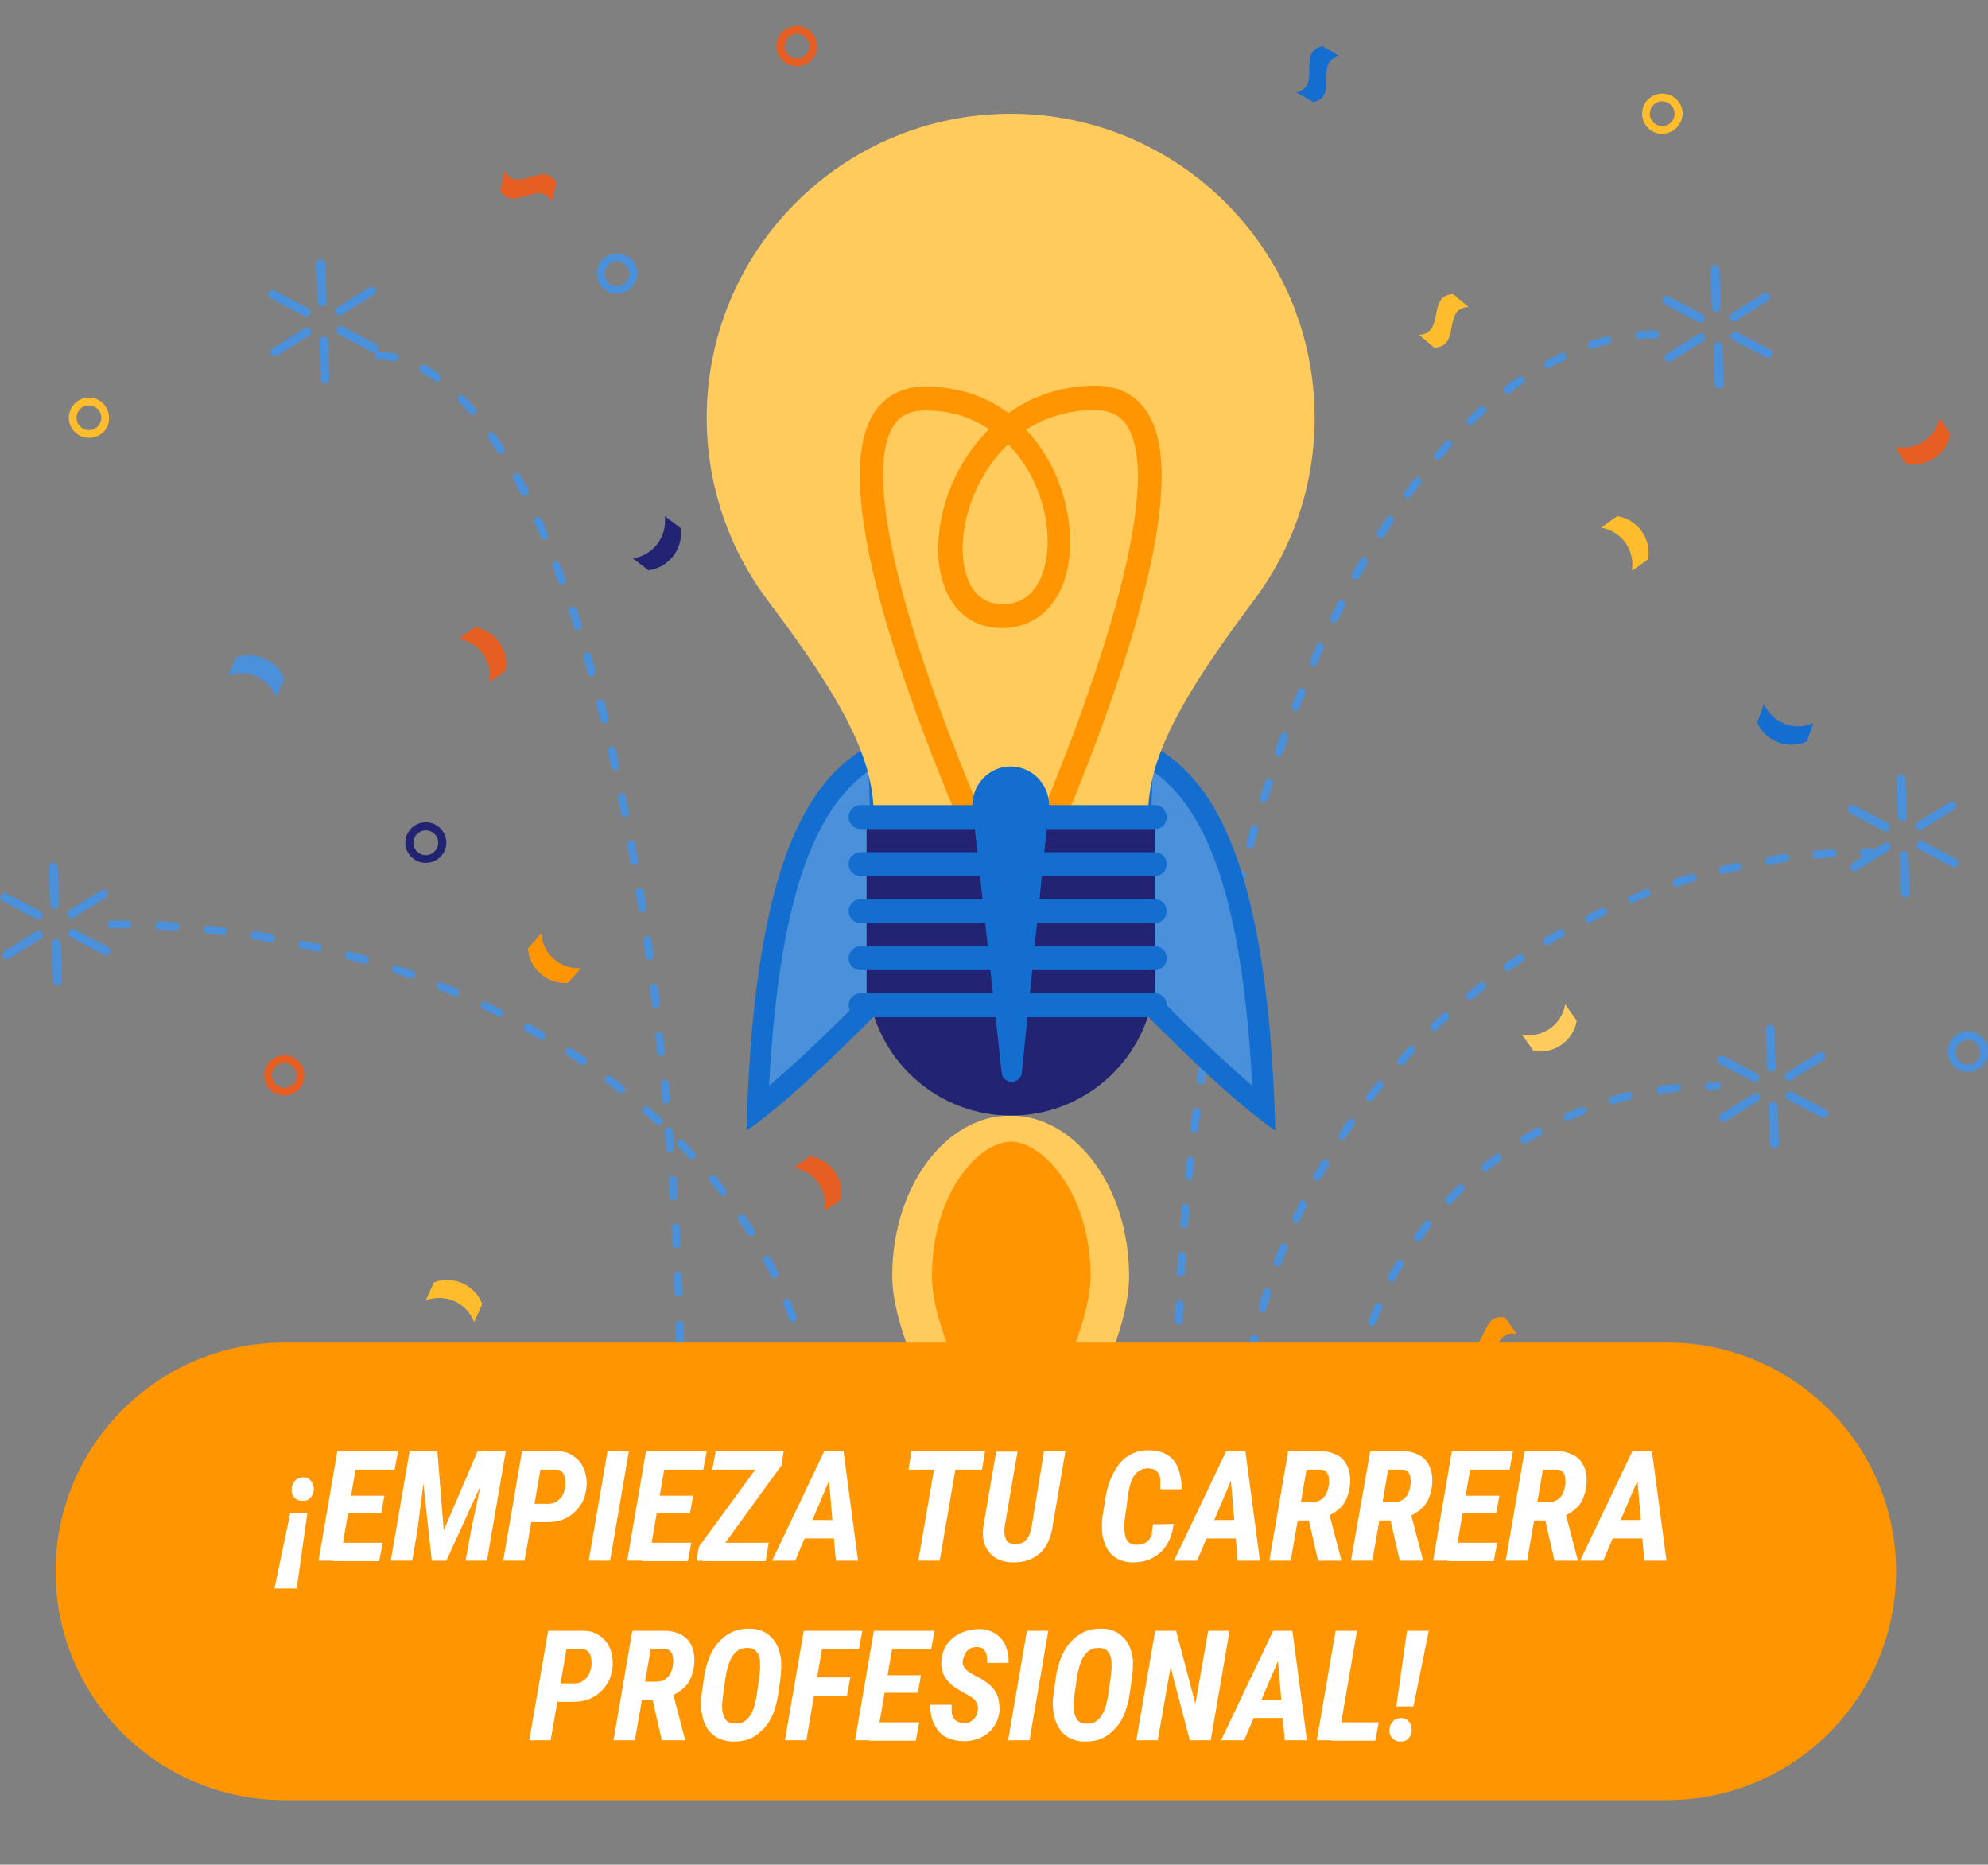 <?xml version="1.0" encoding="utf-8"?>
<!-- Generator: Adobe Illustrator 27.0.0, SVG Export Plug-In . SVG Version: 6.00 Build 0)  -->
<svg version="1.1" id="Capa_1" xmlns="http://www.w3.org/2000/svg" xmlns:xlink="http://www.w3.org/1999/xlink" x="0px" y="0px"
	 viewBox="0 0 465 436.1" style="enable-background:new 0 0 465 436.1;" xml:space="preserve">
<rect x="0" y="0" width="465" height="436.1" fill="#808080" stroke="none"/>
<style type="text/css">
	.st0{clip-path:url(#SVGID_00000016796809429086738370000017230960695889713325_);}
	.st1{fill:#4B90DA;}
	.st2{fill:#FFCB5C;}
	.st3{fill:#FF9500;}
	.st4{fill:#146ECF;}
	.st5{fill:#232374;}
	.st6{fill:#FFBC2D;}
	.st7{fill:#E75E22;}
	.st8{fill:#FFFFFF;}
</style>
<g>
	<defs>
		<rect id="SVGID_1_" y="6" width="465" height="348.1"/>
	</defs>
	<clipPath id="SVGID_00000129165997799289584720000000490561877872330656_">
		<use xlink:href="#SVGID_1_"  style="overflow:visible;"/>
	</clipPath>
	<g style="clip-path:url(#SVGID_00000129165997799289584720000000490561877872330656_);">
		<path class="st1" d="M191.3,342.4c-0.5,0-0.9-0.4-0.9-0.9c0-1.2,0-2.5-0.1-3.7c0-0.5,0.4-1,0.9-1c0.5,0,1,0.4,1,0.9
			c0.1,1.3,0.1,2.5,0.1,3.8C192.2,341.9,191.8,342.4,191.3,342.4L191.3,342.4z M190.6,331.1c-0.5,0-0.9-0.3-0.9-0.8
			c-0.2-1.2-0.3-2.5-0.5-3.7c-0.1-0.5,0.3-1,0.8-1.1c0.5-0.1,1,0.3,1.1,0.8c0.2,1.2,0.4,2.5,0.5,3.8c0.1,0.5-0.3,1-0.8,1
			C190.7,331.1,190.7,331.1,190.6,331.1z M188.7,320c-0.4,0-0.8-0.3-0.9-0.7c-0.3-1.2-0.6-2.4-0.9-3.6c-0.1-0.5,0.2-1,0.7-1.2
			s1,0.2,1.2,0.7c0.3,1.2,0.7,2.4,0.9,3.7c0.1,0.5-0.2,1-0.7,1.1C188.8,320,188.7,320,188.7,320z M185.5,309.2
			c-0.4,0-0.8-0.2-0.9-0.6c-0.4-1.2-0.9-2.3-1.3-3.5c-0.2-0.5,0-1,0.5-1.2c0.5-0.2,1,0,1.2,0.5c0.5,1.2,0.9,2.3,1.3,3.5
			c0.2,0.5-0.1,1-0.6,1.2C185.7,309.2,185.6,309.2,185.5,309.2L185.5,309.2z M181.1,298.9c-0.3,0-0.7-0.2-0.8-0.5
			c-0.5-1.1-1.1-2.2-1.7-3.3c-0.2-0.5-0.1-1,0.4-1.3c0.5-0.2,1-0.1,1.3,0.4c0.6,1.1,1.2,2.2,1.7,3.4c0.2,0.5,0,1-0.4,1.2
			C181.4,298.8,181.2,298.9,181.1,298.9L181.1,298.9z M175.6,289c-0.3,0-0.6-0.2-0.8-0.4c-0.7-1.1-1.3-2.1-2-3.1
			c-0.3-0.4-0.2-1,0.3-1.3c0.4-0.3,1-0.2,1.3,0.3c0.7,1.1,1.4,2.1,2.1,3.2c0.3,0.4,0.1,1-0.3,1.3C175.9,289,175.8,289,175.6,289z
			 M169.2,279.7c-0.3,0-0.6-0.1-0.8-0.4c-0.7-1-1.5-2-2.3-2.9c-0.3-0.4-0.3-1,0.1-1.3c0.4-0.3,1-0.3,1.3,0.1c0.8,1,1.6,2,2.3,3
			c0.3,0.4,0.2,1-0.2,1.3C169.6,279.7,169.4,279.7,169.2,279.7L169.2,279.7z M161.9,271.1c-0.2,0-0.5-0.1-0.7-0.3
			c-0.8-0.9-1.7-1.8-2.6-2.7c-0.4-0.4-0.3-1,0-1.3c0.4-0.4,1-0.3,1.3,0c0.9,0.9,1.8,1.8,2.6,2.8c0.3,0.4,0.3,1-0.1,1.3
			C162.4,271,162.2,271.1,161.9,271.1z M154,263.1c-0.2,0-0.5-0.1-0.6-0.2c-0.9-0.8-1.8-1.7-2.8-2.5c-0.4-0.3-0.4-0.9-0.1-1.3
			c0.3-0.4,0.9-0.4,1.3-0.1c1,0.8,1.9,1.7,2.8,2.5c0.4,0.3,0.4,0.9,0.1,1.3C154.5,263,154.2,263.1,154,263.1z M145.4,255.7
			c-0.2,0-0.4-0.1-0.6-0.2c-1-0.8-2-1.5-3-2.3c-0.4-0.3-0.5-0.9-0.2-1.3c0.3-0.4,0.9-0.5,1.3-0.2c1,0.8,2,1.5,3,2.3
			c0.4,0.3,0.5,0.9,0.2,1.3C145.9,255.6,145.7,255.7,145.4,255.7z M136.3,249.1c-0.2,0-0.4-0.1-0.5-0.2c-1-0.7-2.1-1.4-3.1-2.1
			c-0.4-0.3-0.6-0.9-0.3-1.3c0.3-0.4,0.9-0.6,1.3-0.3c1.1,0.7,2.1,1.4,3.2,2.1c0.4,0.3,0.5,0.9,0.2,1.3
			C136.9,248.9,136.6,249.1,136.3,249.1z M126.7,243.1c-0.2,0-0.3,0-0.5-0.1c-1.1-0.6-2.2-1.2-3.2-1.8c-0.5-0.2-0.6-0.8-0.4-1.3
			c0.2-0.5,0.8-0.6,1.3-0.4c1.1,0.6,2.2,1.2,3.3,1.9c0.4,0.3,0.6,0.8,0.3,1.3C127.4,242.9,127,243.1,126.7,243.1z M116.8,237.7
			c-0.1,0-0.3,0-0.4-0.1c-1.1-0.6-2.2-1.1-3.4-1.6c-0.5-0.2-0.7-0.8-0.4-1.2c0.2-0.5,0.8-0.7,1.2-0.4c1.1,0.5,2.3,1.1,3.4,1.7
			c0.5,0.2,0.7,0.8,0.4,1.3C117.5,237.5,117.2,237.7,116.8,237.7L116.8,237.7z M106.6,233c-0.1,0-0.2,0-0.4-0.1
			c-1.2-0.5-2.3-1-3.5-1.4c-0.5-0.2-0.7-0.7-0.5-1.2c0.2-0.5,0.8-0.7,1.2-0.5c1.2,0.5,2.3,0.9,3.5,1.4c0.5,0.2,0.7,0.8,0.5,1.2
			C107.3,232.8,107,233,106.6,233L106.6,233z M96.1,228.9c-0.1,0-0.2,0-0.3-0.1c-1.2-0.4-2.3-0.8-3.5-1.2c-0.5-0.2-0.7-0.7-0.6-1.2
			c0.2-0.5,0.7-0.8,1.2-0.6c1.2,0.4,2.4,0.8,3.6,1.2c0.5,0.2,0.8,0.7,0.6,1.2C96.8,228.6,96.5,228.9,96.1,228.9L96.1,228.9z
			 M85.3,225.4c0,0-0.2,0-0.3,0c-1.2-0.3-2.4-0.7-3.6-1c-0.5-0.1-0.8-0.7-0.7-1.2c0.1-0.5,0.7-0.8,1.2-0.7c1.2,0.3,2.4,0.7,3.6,1
			c0.5,0.2,0.8,0.7,0.6,1.2C86.1,225.2,85.7,225.4,85.3,225.4z M74.4,222.6c0,0-0.1,0-0.2,0c-1.2-0.3-2.4-0.6-3.7-0.8
			c-0.5-0.1-0.8-0.6-0.7-1.1c0.1-0.5,0.6-0.8,1.1-0.7c1.2,0.3,2.5,0.5,3.7,0.8c0.5,0.1,0.8,0.6,0.7,1.1
			C75.2,222.3,74.8,222.6,74.4,222.6L74.4,222.6z M63.3,220.3c0,0-0.1,0-0.2,0c-1.2-0.2-2.5-0.4-3.7-0.6c-0.5-0.1-0.9-0.6-0.8-1.1
			c0.1-0.5,0.6-0.9,1.1-0.8c1.2,0.2,2.5,0.4,3.7,0.6c0.5,0.1,0.8,0.6,0.8,1.1C64.2,220,63.8,220.3,63.3,220.3L63.3,220.3z
			 M52.2,218.7c0,0-0.1,0-0.1,0c-1.2-0.2-2.5-0.3-3.7-0.4c-0.5-0.1-0.9-0.5-0.8-1c0.1-0.5,0.5-0.9,1-0.8c1.2,0.1,2.5,0.3,3.7,0.4
			c0.5,0.1,0.9,0.5,0.8,1C53.1,218.3,52.6,218.7,52.2,218.7L52.2,218.7z M41,217.6C41,217.6,40.9,217.6,41,217.6
			c-1.3-0.1-2.5-0.2-3.8-0.2c-0.5,0-0.9-0.5-0.9-1c0-0.5,0.5-0.9,1-0.9c1.3,0.1,2.5,0.1,3.8,0.2c0.5,0,0.9,0.5,0.9,1
			C41.9,217.3,41.5,217.6,41,217.6L41,217.6z M29.7,217.1c-1.2,0-2.5,0-3.7,0c-0.5,0-0.9-0.4-0.9-0.9c0-0.5,0.4-0.9,0.9-0.9
			c1.3,0,2.5,0,3.8,0c0.5,0,0.9,0.4,0.9,1C30.6,216.7,30.2,217.1,29.7,217.1z"/>
		<path class="st1" d="M275.2,332.3c-0.5,0-0.9-0.4-0.9-0.9c0-1.2,0-2.5,0-3.8c0-0.5,0.4-0.9,0.9-0.9c0.5,0,0.9,0.4,0.9,0.9
			c0,1.2,0,2.5,0,3.8C276.2,331.9,275.8,332.3,275.2,332.3L275.2,332.3z M275.4,321.1c-0.5,0-0.9-0.4-0.9-1c0-1.2,0.1-2.5,0.1-3.8
			c0-0.5,0.4-0.9,0.9-0.9h0c0.5,0,0.9,0.4,0.9,1c0,1.2-0.1,2.5-0.1,3.7C276.3,320.6,275.9,321,275.4,321.1L275.4,321.1z
			 M275.7,309.8L275.7,309.8c-0.6,0-1-0.5-0.9-1c0.1-1.2,0.1-2.5,0.2-3.8c0-0.5,0.5-1,1-0.9c0.5,0,0.9,0.5,0.9,1
			c-0.1,1.2-0.1,2.5-0.2,3.8C276.6,309.3,276.2,309.7,275.7,309.8L275.7,309.8z M276.2,298.5C276.2,298.5,276.2,298.5,276.2,298.5
			c-0.6,0-1-0.5-0.9-1c0.1-1.2,0.2-2.5,0.2-3.8c0-0.5,0.5-0.9,1-0.9c0.5,0,0.9,0.5,0.9,1c-0.1,1.2-0.2,2.5-0.2,3.8
			C277.2,298.1,276.7,298.5,276.2,298.5L276.2,298.5z M277,287.2C277,287.2,277,287.2,277,287.2c-0.6,0-1-0.5-0.9-1
			c0.1-1.2,0.2-2.5,0.3-3.8c0-0.5,0.5-0.9,1-0.8c0.5,0,0.9,0.5,0.8,1c-0.1,1.2-0.2,2.5-0.3,3.8C277.9,286.9,277.5,287.3,277,287.2
			L277,287.2z M278.1,276C278.1,276,278,276,278.1,276c-0.6-0.1-1-0.5-0.9-1c0.1-1.2,0.2-2.5,0.4-3.7c0.1-0.5,0.5-0.9,1-0.8
			c0.5,0.1,0.9,0.5,0.8,1c-0.1,1.2-0.3,2.5-0.4,3.7C278.9,275.6,278.5,276,278.1,276L278.1,276z M279.3,264.8c0,0-0.1,0-0.1,0
			c-0.5-0.1-0.9-0.5-0.8-1.1c0.2-1.2,0.3-2.5,0.5-3.7c0.1-0.5,0.5-0.9,1.1-0.8c0.5,0.1,0.9,0.5,0.8,1.1c-0.2,1.2-0.3,2.5-0.5,3.7
			C280.2,264.5,279.8,264.8,279.3,264.8L279.3,264.8z M280.8,253.6c0,0-0.1,0-0.1,0c-0.5-0.1-0.9-0.6-0.8-1.1
			c0.2-1.2,0.4-2.5,0.6-3.7c0.1-0.5,0.6-0.9,1.1-0.8c0.5,0.1,0.9,0.6,0.8,1.1c-0.2,1.2-0.4,2.5-0.6,3.7
			C281.7,253.3,281.3,253.6,280.8,253.6L280.8,253.6z M282.6,242.4c0,0-0.1,0-0.2,0c-0.5-0.1-0.9-0.6-0.8-1.1
			c0.2-1.2,0.4-2.5,0.7-3.7c0.1-0.5,0.6-0.9,1.1-0.8c0.5,0.1,0.8,0.6,0.8,1.1c-0.2,1.2-0.4,2.5-0.6,3.7
			C283.5,242.1,283.1,242.5,282.6,242.4L282.6,242.4z M284.6,231.3c0,0-0.1,0-0.2,0c-0.5-0.1-0.8-0.6-0.7-1.1
			c0.2-1.2,0.5-2.5,0.7-3.7c0.1-0.5,0.6-0.8,1.1-0.7c0.5,0.1,0.8,0.6,0.7,1.1c-0.2,1.2-0.5,2.4-0.7,3.7
			C285.4,231.1,285.1,231.4,284.6,231.3L284.6,231.3z M286.9,220.3c0,0-0.1,0-0.2,0c-0.5-0.1-0.8-0.6-0.7-1.1
			c0.3-1.2,0.6-2.5,0.8-3.7c0.1-0.5,0.6-0.8,1.1-0.7c0.5,0.1,0.8,0.6,0.7,1.1c-0.3,1.2-0.6,2.4-0.8,3.7
			C287.7,220,287.3,220.3,286.9,220.3z M289.5,209.3c0,0-0.2,0-0.2,0c-0.5-0.1-0.8-0.6-0.7-1.1c0.3-1.2,0.6-2.4,0.9-3.7
			c0.1-0.5,0.6-0.8,1.2-0.7c0.5,0.1,0.8,0.6,0.7,1.2c-0.3,1.2-0.6,2.4-0.9,3.6C290.3,209,289.9,209.3,289.5,209.3L289.5,209.3z
			 M292.4,198.4c0,0-0.2,0-0.2,0c-0.5-0.1-0.8-0.7-0.7-1.2c0.3-1.2,0.7-2.4,1-3.6c0.2-0.5,0.7-0.8,1.2-0.6c0.5,0.2,0.8,0.7,0.6,1.2
			c-0.3,1.2-0.7,2.4-1,3.6C293.2,198.1,292.8,198.4,292.4,198.4L292.4,198.4z M295.6,187.6c0,0-0.2,0-0.3,0
			c-0.5-0.2-0.8-0.7-0.6-1.2c0.4-1.2,0.8-2.4,1.2-3.6c0.2-0.5,0.7-0.8,1.2-0.6c0.5,0.2,0.8,0.7,0.6,1.2c-0.4,1.2-0.8,2.4-1.1,3.6
			C296.3,187.3,296,187.6,295.6,187.6L295.6,187.6z M299.1,176.9c-0.1,0-0.2,0-0.3-0.1c-0.5-0.2-0.7-0.7-0.6-1.2
			c0.4-1.2,0.8-2.4,1.3-3.6c0.2-0.5,0.7-0.7,1.2-0.6c0.5,0.2,0.8,0.7,0.6,1.2c-0.4,1.2-0.8,2.3-1.2,3.5
			C299.9,176.6,299.5,176.9,299.1,176.9L299.1,176.9z M303,166.3c-0.1,0-0.2,0-0.3-0.1c-0.5-0.2-0.7-0.7-0.5-1.2
			c0.5-1.2,0.9-2.3,1.4-3.5c0.2-0.5,0.8-0.7,1.2-0.5c0.5,0.2,0.7,0.8,0.5,1.2c-0.5,1.2-0.9,2.3-1.4,3.5
			C303.7,166,303.4,166.3,303,166.3L303,166.3z M307.3,155.8c-0.1,0-0.2,0-0.4-0.1c-0.5-0.2-0.7-0.8-0.5-1.2c0.5-1.2,1-2.3,1.5-3.5
			c0.2-0.5,0.8-0.7,1.2-0.5c0.5,0.2,0.7,0.8,0.5,1.2c-0.5,1.1-1,2.3-1.5,3.4C308,155.6,307.7,155.8,307.3,155.8L307.3,155.8z
			 M312,145.6c-0.1,0-0.3,0-0.4-0.1c-0.5-0.2-0.7-0.8-0.4-1.2c0.6-1.1,1.1-2.3,1.7-3.4c0.2-0.5,0.8-0.7,1.3-0.4
			c0.5,0.2,0.7,0.8,0.4,1.3c-0.6,1.1-1.1,2.2-1.7,3.3C312.7,145.4,312.4,145.6,312,145.6L312,145.6z M317.2,135.5
			c-0.2,0-0.3,0-0.5-0.1c-0.5-0.2-0.6-0.8-0.4-1.3c0.6-1.1,1.2-2.2,1.9-3.3c0.2-0.4,0.8-0.6,1.3-0.3c0.4,0.3,0.6,0.8,0.3,1.3
			c-0.6,1.1-1.2,2.2-1.8,3.3C317.9,135.4,317.6,135.6,317.2,135.5L317.2,135.5z M323,125.8c-0.2,0-0.3,0-0.5-0.2
			c-0.4-0.3-0.6-0.9-0.3-1.3c0.7-1.1,1.4-2.1,2.1-3.2c0.3-0.4,0.9-0.6,1.3-0.3c0.4,0.3,0.6,0.9,0.3,1.3c-0.7,1-1.4,2.1-2,3.2
			C323.6,125.7,323.3,125.8,323,125.8L323,125.8z M329.3,116.5c-0.2,0-0.4-0.1-0.6-0.2c-0.4-0.3-0.5-0.9-0.2-1.3c0.8-1,1.5-2,2.3-3
			c0.3-0.4,0.9-0.5,1.3-0.2c0.4,0.3,0.5,0.9,0.2,1.3c-0.8,1-1.5,2-2.2,3C329.9,116.4,329.6,116.5,329.3,116.5L329.3,116.5z
			 M336.3,107.6c-0.2,0-0.4-0.1-0.6-0.2c-0.4-0.3-0.4-0.9-0.1-1.3c0.8-1,1.7-1.9,2.5-2.8c0.3-0.4,0.9-0.4,1.3-0.1
			c0.4,0.3,0.4,0.9,0.1,1.3c-0.8,0.9-1.7,1.8-2.5,2.8C336.8,107.5,336.5,107.6,336.3,107.6L336.3,107.6z M344,99.4
			c-0.2,0-0.5-0.1-0.7-0.3c-0.4-0.4-0.3-1,0-1.3c0.9-0.9,1.8-1.7,2.8-2.6c0.4-0.3,1-0.3,1.3,0.1c0.3,0.4,0.3,1-0.1,1.3
			c-0.9,0.8-1.8,1.7-2.7,2.5C344.5,99.3,344.3,99.4,344,99.4L344,99.4z M352.6,92.1c-0.3,0-0.6-0.1-0.8-0.4c-0.3-0.4-0.2-1,0.2-1.3
			c1-0.8,2.1-1.5,3.1-2.2c0.4-0.3,1-0.2,1.3,0.2c0.3,0.4,0.2,1-0.2,1.3c-1,0.7-2,1.4-3,2.2C353,92.1,352.8,92.1,352.6,92.1
			L352.6,92.1z M362.1,86.1c-0.3,0-0.7-0.2-0.8-0.5c-0.2-0.5-0.1-1,0.4-1.3c1.1-0.6,2.3-1.2,3.4-1.7c0.5-0.2,1,0,1.2,0.5
			c0.2,0.5,0,1-0.5,1.2c-1.1,0.5-2.2,1.1-3.3,1.7C362.4,86,362.2,86.1,362.1,86.1z M372.4,81.6c-0.4,0-0.8-0.2-0.9-0.7
			c-0.2-0.5,0.1-1,0.6-1.2c1.2-0.4,2.4-0.7,3.7-1c0.5-0.1,1,0.2,1.1,0.7c0.1,0.5-0.2,1-0.7,1.1c-1.2,0.3-2.4,0.6-3.5,1
			C372.6,81.6,372.5,81.6,372.4,81.6z M383.4,79.3c-0.5,0-0.9-0.4-0.9-0.8c-0.1-0.5,0.3-1,0.8-1c1.3-0.1,2.5-0.2,3.8-0.2
			c0.5,0,1,0.4,1,0.9c0,0.5-0.4,1-0.9,1C385.9,79.1,384.7,79.1,383.4,79.3C383.5,79.3,383.4,79.3,383.4,79.3L383.4,79.3z"/>
		<path class="st2" d="M264.1,298.3c0.1,20.7-24.4,55.8-27.4,55.9c-3,0-27.8-34.9-28-55.6c-0.1-20.7,12.2-37.6,27.5-37.7
			C251.5,260.8,264,277.5,264.1,298.3L264.1,298.3z"/>
		<path class="st3" d="M236.7,342c-7.6-10.8-18.7-30.3-18.7-43.5c-0.1-19.2,10.8-31.4,18.4-31.5c7.6,0,18.6,12.1,18.7,31.3
			C255,311.5,244.1,331.1,236.7,342z"/>
		<path class="st4" d="M208,172.1c-15.2,6.3-31.5,21.2-33.4,92.3c12.3-8.2,35.2-32.2,35.2-32.2L208,172.1z"/>
		<path class="st1" d="M179.9,253.9c2.5-48.3,12.4-65.9,23.3-73.6l1.5,50C200.8,234.3,189.5,245.8,179.9,253.9z"/>
		<path class="st4" d="M264.9,172.1c15.2,6.3,31.5,21.2,33.4,92.3c-12.3-8.2-35.2-32.2-35.2-32.2L264.9,172.1z"/>
		<path class="st1" d="M292.9,253.9c-2.5-48.3-12.4-65.9-23.3-73.6l-1.5,50C272,234.3,283.4,245.8,292.9,253.9z"/>
		<path class="st2" d="M293.2,140.5c9-11.9,14.3-26.7,14.3-42.8c0-39.3-31.8-71.1-71.1-71.1c-39.3,0-71.1,31.9-71.1,71.1
			c0,16.1,5.4,31,14.4,42.9c21.9,29,26.3,41.7,24.2,56.5H269C266.9,182.3,271.4,169.6,293.2,140.5L293.2,140.5z"/>
		<path class="st3" d="M236.7,216.2c-1.1,0-2.1-0.6-2.5-1.6l2.5-1.2l-2.6,1.1c-20-43.8-41.3-99.8-29.7-117.9c2.6-4,6.7-6.2,12-6.2
			c7.2,0,14,2.1,19.5,6.2c5.9-4.2,12.8-6.4,20.3-6.4c5.4,0,9.6,2.2,12.2,6.3c13.1,20.4-16,89.4-29.2,118.1
			C238.8,215.5,237.8,216.2,236.7,216.2z M216.3,96c-3.4,0-5.7,1.1-7.3,3.6c-7.6,11.7,2.7,51.6,27.6,107.1
			c19.5-43.5,36.1-93,27-107.1c-1.6-2.5-4-3.7-7.6-3.7c-5.9,0-11.3,1.6-16,4.6c9.8,10.3,12.3,26.1,8.8,35.7
			c-2.5,6.8-7.8,10.7-14.4,10.7s-11.4-3.7-13.6-10c-3.5-9.7-0.3-25.8,10.5-36.5C227,97.4,222,96,216.3,96L216.3,96z M235.8,103.9
			c-9.3,8.9-12.5,22.9-9.6,31.1c1.5,4.2,4.3,6.3,8.4,6.3c5.4,0,8-3.8,9.2-7C246.8,126,244.4,112.6,235.8,103.9L235.8,103.9z"/>
		<path class="st5" d="M202.8,227.2c0-18.6,15.1-33.7,33.7-33.7c18.6,0,33.7,15.1,33.7,33.7c0,18.6-15.1,33.7-33.7,33.7
			C217.8,260.9,202.8,245.8,202.8,227.2z"/>
		<path class="st5" d="M270.1,191.1h-67.4v43.9h67.4V191.1z"/>
		<path class="st4" d="M270.1,193.9h-68.8c-1.5,0-2.8-1.3-2.8-2.8s1.2-2.8,2.8-2.8h68.8c1.6,0,2.8,1.2,2.8,2.8
			C272.9,192.7,271.7,193.9,270.1,193.9z"/>
		<path class="st4" d="M270.1,204.9h-68.8c-1.5,0-2.8-1.2-2.8-2.8c0-1.5,1.2-2.8,2.8-2.8h68.8c1.6,0,2.8,1.2,2.8,2.8
			C272.9,203.7,271.7,204.9,270.1,204.9z"/>
		<path class="st4" d="M270.1,215.9h-68.8c-1.5,0-2.8-1.2-2.8-2.8c0-1.5,1.2-2.8,2.8-2.8h68.8c1.6,0,2.8,1.2,2.8,2.8
			C272.9,214.7,271.7,215.9,270.1,215.9z"/>
		<path class="st4" d="M270.1,226.9h-68.8c-1.5,0-2.8-1.2-2.8-2.8c0-1.5,1.2-2.8,2.8-2.8h68.8c1.6,0,2.8,1.2,2.8,2.8
			C272.9,225.6,271.7,226.9,270.1,226.9z"/>
		<path class="st4" d="M270.1,237.9h-68.8c-1.5,0-2.8-1.3-2.8-2.8s1.2-2.8,2.8-2.8h68.8c1.6,0,2.8,1.3,2.8,2.8
			S271.7,237.9,270.1,237.9z"/>
		<path class="st4" d="M245.3,189.1l-6.3,61.8c-0.1,1.3-1.3,2.2-2.6,2.1c-1.1-0.1-2-1-2.1-2.1l-6.8-61.7c-0.5-4.9,3-9.3,7.9-9.9
			c4.9-0.5,9.3,3,9.9,7.9C245.4,187.9,245.4,188.5,245.3,189.1z"/>
		<path class="st1" d="M289.3,348.8c-0.5,0-0.9-0.4-0.9-0.9c0-0.6,0-1.3,0-1.9c0-0.5,0.4-1,0.9-0.9c0.5,0,0.9,0.4,0.9,0.9
			c0,0.6,0,1.2,0,1.9C290.2,348.4,289.8,348.8,289.3,348.8L289.3,348.8z"/>
		<path class="st1" d="M289.6,339.5C289.6,339.5,289.5,339.5,289.6,339.5c-0.6,0-1-0.5-0.9-1c0.1-1.2,0.2-2.5,0.3-3.7
			c0-0.5,0.5-0.9,1-0.9c0.5,0,0.9,0.5,0.9,1c-0.1,1.2-0.2,2.4-0.3,3.7C290.5,339.1,290.1,339.5,289.6,339.5z M290.6,328.5
			c0,0-0.1,0-0.1,0c-0.5-0.1-0.9-0.5-0.8-1.1c0.2-1.2,0.3-2.5,0.6-3.7c0.1-0.5,0.6-0.9,1.1-0.8c0.5,0.1,0.9,0.6,0.8,1.1
			c-0.2,1.2-0.4,2.4-0.5,3.6C291.5,328.1,291.1,328.5,290.6,328.5z M292.6,317.5c0,0-0.1,0-0.2,0c-0.5-0.1-0.8-0.6-0.7-1.1
			c0.3-1.2,0.5-2.4,0.8-3.6c0.1-0.5,0.6-0.8,1.1-0.7c0.5,0.1,0.8,0.6,0.7,1.1c-0.3,1.2-0.6,2.4-0.8,3.6
			C293.4,317.2,293,317.6,292.6,317.5L292.6,317.5z M295.3,306.8c0,0-0.2,0-0.3,0c-0.5-0.2-0.8-0.7-0.6-1.2c0.3-1.2,0.7-2.4,1.1-3.6
			c0.2-0.5,0.7-0.8,1.2-0.6s0.8,0.7,0.6,1.2c-0.4,1.2-0.7,2.3-1.1,3.5C296.1,306.5,295.7,306.7,295.3,306.8L295.3,306.8z
			 M298.8,296.2c-0.1,0-0.2,0-0.3-0.1c-0.5-0.2-0.7-0.7-0.5-1.2c0.4-1.2,0.9-2.3,1.4-3.5c0.2-0.5,0.8-0.7,1.2-0.5
			c0.5,0.2,0.7,0.8,0.5,1.2c-0.5,1.1-0.9,2.3-1.3,3.4C299.6,296,299.2,296.2,298.8,296.2L298.8,296.2z M303.2,286
			c-0.1,0-0.3,0-0.4-0.1c-0.5-0.2-0.7-0.8-0.5-1.2c0.5-1.1,1.1-2.2,1.6-3.4c0.2-0.5,0.8-0.7,1.3-0.4c0.5,0.2,0.7,0.8,0.4,1.3
			c-0.5,1.1-1.1,2.2-1.6,3.3C303.9,285.8,303.5,286,303.2,286z M308.2,276.1c-0.2,0-0.3,0-0.5-0.1c-0.4-0.2-0.6-0.8-0.4-1.3
			c0.6-1.1,1.2-2.2,1.9-3.2c0.3-0.4,0.8-0.6,1.3-0.3c0.4,0.3,0.6,0.8,0.3,1.3c-0.6,1.1-1.2,2.1-1.8,3.2
			C308.9,275.9,308.6,276.1,308.2,276.1L308.2,276.1z M314,266.6c-0.2,0-0.4-0.1-0.5-0.2c-0.4-0.3-0.6-0.9-0.3-1.3
			c0.7-1,1.4-2.1,2.1-3.1c0.3-0.4,0.9-0.5,1.3-0.2c0.4,0.3,0.5,0.9,0.2,1.3c-0.7,1-1.4,2-2.1,3C314.6,266.4,314.3,266.6,314,266.6
			L314,266.6z M320.5,257.6c-0.2,0-0.4-0.1-0.6-0.2c-0.4-0.3-0.5-0.9-0.2-1.3c0.8-1,1.5-1.9,2.3-2.9c0.3-0.4,0.9-0.5,1.3-0.1
			c0.4,0.3,0.5,0.9,0.1,1.3c-0.8,0.9-1.5,1.9-2.3,2.9C321.1,257.5,320.9,257.6,320.5,257.6L320.5,257.6z M327.7,249.1
			c-0.2,0-0.4-0.1-0.6-0.2c-0.4-0.3-0.4-0.9-0.1-1.3c0.8-0.9,1.7-1.8,2.5-2.7c0.4-0.4,1-0.4,1.3,0c0.4,0.4,0.4,1,0,1.3
			c-0.8,0.9-1.7,1.8-2.5,2.7C328.2,249,328,249.1,327.7,249.1L327.7,249.1z M335.5,241.1c-0.2,0-0.5-0.1-0.7-0.3
			c-0.4-0.4-0.3-1,0-1.3c0.9-0.8,1.8-1.7,2.7-2.5c0.4-0.3,1-0.3,1.3,0.1c0.3,0.4,0.3,1-0.1,1.3c-0.9,0.8-1.8,1.7-2.7,2.5
			C336,241,335.7,241.1,335.5,241.1L335.5,241.1z M343.8,233.8c-0.3,0-0.5-0.1-0.7-0.3c-0.3-0.4-0.3-1,0.1-1.3
			c1-0.8,1.9-1.6,2.9-2.3c0.4-0.3,1-0.2,1.3,0.2c0.3,0.4,0.2,1-0.2,1.3c-1,0.8-1.9,1.5-2.9,2.3C344.2,233.7,344,233.8,343.8,233.8z
			 M352.6,227.1c-0.3,0-0.6-0.1-0.8-0.4c-0.3-0.4-0.2-1,0.2-1.3c1-0.7,2-1.4,3.1-2.1c0.4-0.3,1-0.2,1.3,0.3c0.3,0.4,0.2,1-0.3,1.3
			c-1,0.7-2,1.4-3,2.1C353,227,352.8,227.1,352.6,227.1L352.6,227.1z M361.9,221.1c-0.3,0-0.6-0.2-0.8-0.5c-0.3-0.4-0.1-1,0.3-1.3
			c1.1-0.6,2.1-1.2,3.2-1.9c0.5-0.2,1-0.1,1.3,0.4c0.2,0.5,0.1,1-0.4,1.3c-1.1,0.6-2.1,1.2-3.2,1.8
			C362.3,221,362.1,221.1,361.9,221.1L361.9,221.1z M371.7,215.8c-0.3,0-0.7-0.2-0.8-0.5c-0.2-0.5,0-1,0.4-1.3
			c1.1-0.6,2.2-1.1,3.3-1.6c0.5-0.2,1,0,1.2,0.5c0.2,0.5,0,1-0.5,1.2c-1.1,0.5-2.2,1.1-3.3,1.6C371.9,215.7,371.8,215.8,371.7,215.8
			L371.7,215.8z M381.8,211.2c-0.4,0-0.7-0.2-0.9-0.6c-0.2-0.5,0-1,0.5-1.2c1.2-0.5,2.3-0.9,3.5-1.4c0.5-0.2,1,0.1,1.2,0.5
			c0.2,0.5-0.1,1-0.5,1.2c-1.2,0.4-2.3,0.9-3.4,1.3C382,211.2,381.9,211.2,381.8,211.2L381.8,211.2z M392.2,207.4
			c-0.4,0-0.8-0.2-0.9-0.7c-0.2-0.5,0.1-1,0.6-1.2c1.2-0.4,2.4-0.8,3.6-1.1c0.5-0.2,1,0.1,1.2,0.6c0.2,0.5-0.1,1-0.6,1.2
			c-1.2,0.3-2.3,0.7-3.5,1.1C392.4,207.4,392.3,207.4,392.2,207.4L392.2,207.4z M402.9,204.4c-0.4,0-0.8-0.3-0.9-0.7
			c-0.1-0.5,0.2-1,0.7-1.1c1.2-0.3,2.4-0.6,3.6-0.8c0.5-0.1,1,0.2,1.1,0.7c0.1,0.5-0.2,1-0.7,1.1c-1.2,0.2-2.4,0.5-3.6,0.8
			C403,204.4,402.9,204.4,402.9,204.4z M413.8,202.2c-0.4,0-0.8-0.3-0.9-0.8c-0.1-0.5,0.3-1,0.8-1.1c1.2-0.2,2.4-0.4,3.7-0.6
			c0.5-0.1,1,0.3,1.1,0.8s-0.3,1-0.8,1.1c-1.2,0.2-2.4,0.3-3.6,0.5C413.9,202.2,413.8,202.2,413.8,202.2L413.8,202.2z M424.8,200.8
			c-0.5,0-0.9-0.4-0.9-0.9c0-0.5,0.3-1,0.9-1c1.2-0.1,2.5-0.2,3.7-0.3c0.5,0,1,0.4,1,0.9c0,0.5-0.4,1-0.9,1
			C427.3,200.7,426.1,200.8,424.8,200.8C424.8,200.8,424.8,200.8,424.8,200.8z"/>
		<path class="st1" d="M435.9,200.3c-0.5,0-0.9-0.4-0.9-0.9c0-0.5,0.4-0.9,0.9-1c0.6,0,1.3,0,1.9,0c0.5,0,0.9,0.4,0.9,0.9
			s-0.4,0.9-0.9,0.9C437.2,200.3,436.5,200.3,435.9,200.3z"/>
		<path class="st1" d="M315,341.5c-0.5,0-0.9-0.4-0.9-0.9c0-0.6,0-1.3,0-1.9c0-0.5,0.4-0.9,0.9-0.9h0c0.5,0,0.9,0.4,0.9,1
			c0,0.6,0,1.2,0,1.9C316,341,315.5,341.5,315,341.5z"/>
		<path class="st1" d="M315.5,332.1C315.5,332.1,315.4,332.1,315.5,332.1c-0.6-0.1-1-0.5-0.9-1c0.1-1.3,0.3-2.5,0.5-3.8
			c0.1-0.5,0.6-0.9,1.1-0.8c0.5,0.1,0.9,0.6,0.8,1.1c-0.2,1.2-0.3,2.5-0.5,3.7C316.4,331.7,316,332.1,315.5,332.1L315.5,332.1z
			 M317.5,320.9c0,0-0.2,0-0.2,0c-0.5-0.1-0.8-0.6-0.7-1.1c0.3-1.2,0.6-2.5,1-3.7c0.2-0.5,0.7-0.8,1.2-0.6c0.5,0.2,0.8,0.7,0.6,1.2
			c-0.3,1.2-0.7,2.4-1,3.6C318.3,320.6,317.9,320.9,317.5,320.9L317.5,320.9z M320.9,310.1c-0.1,0-0.2,0-0.3-0.1
			c-0.5-0.2-0.7-0.7-0.5-1.2c0.5-1.2,0.9-2.4,1.5-3.5c0.2-0.5,0.8-0.7,1.2-0.5c0.5,0.2,0.7,0.8,0.5,1.2c-0.5,1.1-1,2.3-1.4,3.5
			C321.6,309.9,321.2,310.1,320.9,310.1L320.9,310.1z M325.6,299.8c-0.2,0-0.3,0-0.5-0.1c-0.5-0.2-0.6-0.8-0.4-1.3
			c0.6-1.1,1.2-2.2,1.9-3.3c0.3-0.4,0.8-0.6,1.3-0.3c0.4,0.3,0.6,0.8,0.3,1.3c-0.7,1.1-1.3,2.1-1.9,3.2
			C326.3,299.6,326,299.8,325.6,299.8L325.6,299.8z M331.7,290.3c-0.2,0-0.4-0.1-0.6-0.2c-0.4-0.3-0.5-0.9-0.2-1.3
			c0.8-1,1.5-2,2.3-3c0.3-0.4,0.9-0.5,1.3-0.2c0.4,0.3,0.5,0.9,0.2,1.3c-0.8,1-1.5,2-2.3,3C332.3,290.1,332,290.3,331.7,290.3
			L331.7,290.3z M339,281.6c-0.2,0-0.5-0.1-0.7-0.3c-0.4-0.4-0.4-1,0-1.3c0.9-0.9,1.8-1.8,2.7-2.7c0.4-0.4,1-0.3,1.3,0
			c0.4,0.4,0.3,1,0,1.3c-0.9,0.9-1.8,1.7-2.6,2.6C339.5,281.5,339.3,281.6,339,281.6L339,281.6z M347.4,273.9
			c-0.3,0-0.5-0.1-0.7-0.3c-0.3-0.4-0.3-1,0.1-1.3c1-0.8,2-1.6,3-2.3c0.4-0.3,1-0.2,1.3,0.2c0.3,0.4,0.2,1-0.2,1.3
			c-1,0.7-2,1.5-3,2.3C347.8,273.9,347.5,273.9,347.4,273.9L347.4,273.9z M356.6,267.4c-0.3,0-0.6-0.2-0.8-0.4
			c-0.3-0.4-0.1-1,0.3-1.3c1.1-0.7,2.2-1.3,3.3-1.9c0.4-0.2,1-0.1,1.3,0.4c0.2,0.5,0.1,1-0.4,1.3c-1.1,0.6-2.2,1.2-3.2,1.9
			C357,267.4,356.8,267.4,356.6,267.4z M366.7,262.2c-0.4,0-0.7-0.2-0.9-0.6c-0.2-0.5,0-1,0.5-1.2c1.2-0.5,2.3-1,3.5-1.5
			c0.5-0.2,1,0.1,1.2,0.5c0.2,0.5-0.1,1-0.5,1.2c-1.2,0.5-2.3,0.9-3.4,1.4C366.9,262.2,366.8,262.2,366.7,262.2L366.7,262.2z
			 M377.3,258.3c-0.4,0-0.8-0.3-0.9-0.7c-0.2-0.5,0.1-1,0.6-1.2c1.2-0.3,2.4-0.7,3.7-1c0.5-0.1,1,0.2,1.1,0.7c0.1,0.5-0.2,1-0.7,1.1
			c-1.2,0.3-2.4,0.6-3.6,1C377.5,258.3,377.4,258.3,377.3,258.3L377.3,258.3z M388.4,255.9c-0.5,0-0.9-0.3-0.9-0.8
			c-0.1-0.5,0.3-1,0.8-1.1c1.2-0.2,2.5-0.4,3.8-0.5c0.5-0.1,1,0.3,1,0.8c0.1,0.5-0.3,1-0.8,1c-1.2,0.1-2.5,0.3-3.7,0.5
			C388.5,255.9,388.4,255.9,388.4,255.9L388.4,255.9z"/>
		<path class="st1" d="M399.7,254.9c-0.5,0-0.9-0.4-0.9-0.9c0-0.5,0.4-0.9,0.9-1c0.6,0,1.3,0,1.9,0c0.5,0,0.9,0.4,0.9,0.9
			c0,0.5-0.4,0.9-0.9,0.9C400.9,254.9,400.3,254.9,399.7,254.9L399.7,254.9z"/>
		<path class="st1" d="M159.3,337c-0.5,0-0.9-0.4-0.9-0.9v-3.8c0-0.5,0.4-0.9,0.9-0.9c0.5,0,0.9,0.4,0.9,0.9v3.8
			C160.2,336.6,159.8,337.1,159.3,337L159.3,337z M159.2,325.8c-0.5,0-0.9-0.4-0.9-0.9l-0.1-3.8c0-0.5,0.4-0.9,0.9-1
			c0.5,0,0.9,0.4,0.9,0.9l0.1,3.8C160.2,325.3,159.8,325.8,159.2,325.8z M159,314.5c-0.5,0-0.9-0.4-0.9-0.9l-0.1-3.7
			c0-0.5,0.4-1,0.9-1c0.5,0,1,0.4,1,0.9l0.1,3.8C160,314,159.6,314.5,159,314.5L159,314.5z M158.7,303.2c-0.5,0-0.9-0.4-0.9-0.9
			l-0.2-3.8c0-0.5,0.4-1,0.9-1c0.5,0,1,0.4,1,0.9l0.2,3.8C159.6,302.7,159.2,303.2,158.7,303.2L158.7,303.2L158.7,303.2z
			 M158.2,291.9c-0.5,0-0.9-0.4-0.9-0.9c-0.1-1.2-0.1-2.5-0.2-3.8c0-0.5,0.4-1,0.9-1c0.5-0.1,1,0.4,1,0.9c0.1,1.2,0.1,2.5,0.2,3.8
			C159.1,291.5,158.8,291.9,158.2,291.9C158.2,291.9,158.2,291.9,158.2,291.9z M157.5,280.7c-0.5,0-0.9-0.4-0.9-0.9l-0.2-3.8
			c0-0.5,0.4-1,0.9-1c0.5,0,1,0.4,1,0.9l0.2,3.8C158.5,280.2,158.1,280.6,157.5,280.7C157.5,280.6,157.5,280.6,157.5,280.7
			L157.5,280.7z M156.7,269.4c-0.5,0-0.9-0.4-0.9-0.9l-0.3-3.8c0-0.5,0.3-1,0.9-1c0.5,0,1,0.3,1,0.9l0.3,3.8
			C157.7,268.9,157.3,269.3,156.7,269.4C156.8,269.4,156.7,269.4,156.7,269.4z M155.8,258.1c-0.5,0-0.9-0.4-0.9-0.8
			c-0.1-1.2-0.2-2.5-0.3-3.8c-0.1-0.5,0.3-1,0.8-1c0.5,0,1,0.3,1,0.8c0.1,1.2,0.2,2.5,0.4,3.8C156.7,257.6,156.4,258.1,155.8,258.1
			C155.8,258.1,155.8,258.1,155.8,258.1z M154.6,246.9c-0.5,0-0.9-0.4-0.9-0.8l-0.4-3.7c-0.1-0.5,0.3-1,0.8-1c0.5-0.1,1,0.3,1,0.8
			l0.4,3.8C155.6,246.4,155.2,246.8,154.6,246.9C154.7,246.9,154.7,246.9,154.6,246.9z M153.4,235.7c-0.5,0-0.9-0.3-0.9-0.8
			c-0.2-1.2-0.3-2.5-0.5-3.7c-0.1-0.5,0.3-1,0.8-1.1c0.5-0.1,1,0.3,1.1,0.8c0.2,1.2,0.3,2.5,0.5,3.7c0.1,0.5-0.3,1-0.8,1
			C153.4,235.7,153.4,235.7,153.4,235.7L153.4,235.7z M151.9,224.5c-0.5,0-0.9-0.3-0.9-0.8l-0.5-3.7c-0.1-0.5,0.3-1,0.8-1.1
			c0.5-0.1,1,0.3,1.1,0.8l0.5,3.7c0.1,0.5-0.3,1-0.8,1.1C151.9,224.5,151.9,224.5,151.9,224.5L151.9,224.5z M150.2,213.3
			c-0.5,0-0.8-0.3-0.9-0.8c-0.2-1.2-0.4-2.5-0.6-3.7c-0.1-0.5,0.3-1,0.8-1.1c0.5-0.1,1,0.3,1.1,0.8c0.2,1.2,0.4,2.5,0.6,3.7
			c0.1,0.5-0.3,1-0.8,1.1C150.3,213.3,150.2,213.3,150.2,213.3L150.2,213.3z M148.3,202.2c-0.4,0-0.8-0.3-0.9-0.8
			c-0.2-1.2-0.4-2.5-0.7-3.7c-0.1-0.5,0.2-1,0.8-1.1c0.5-0.1,1,0.2,1.1,0.8c0.2,1.2,0.4,2.5,0.7,3.7c0.1,0.5-0.2,1-0.8,1.1
			C148.4,202.2,148.4,202.2,148.3,202.2L148.3,202.2z M146.2,191.1c-0.4,0-0.8-0.3-0.9-0.8c-0.2-1.2-0.5-2.5-0.8-3.7
			c-0.1-0.5,0.2-1,0.7-1.1s1,0.2,1.1,0.7c0.2,1.2,0.5,2.5,0.8,3.7c0.1,0.5-0.2,1-0.7,1.1C146.4,191.1,146.3,191.1,146.2,191.1z
			 M143.9,180.1c-0.4,0-0.8-0.3-0.9-0.7c-0.3-1.2-0.6-2.4-0.8-3.7c-0.1-0.5,0.2-1,0.7-1.1c0.5-0.1,1,0.2,1.1,0.7
			c0.3,1.2,0.6,2.4,0.8,3.7c0.1,0.5-0.2,1-0.7,1.1C144.1,180,144,180.1,143.9,180.1L143.9,180.1z M141.3,169.1
			c-0.4,0-0.8-0.3-0.9-0.7c-0.3-1.2-0.6-2.4-0.9-3.6c-0.1-0.5,0.2-1,0.7-1.2c0.5-0.1,1,0.2,1.2,0.7c0.3,1.2,0.6,2.4,0.9,3.7
			c0.1,0.5-0.2,1-0.7,1.1C141.5,169.1,141.4,169.1,141.3,169.1L141.3,169.1z M138.4,158.2c-0.4,0-0.8-0.3-0.9-0.7
			c-0.3-1.2-0.7-2.4-1-3.6c-0.2-0.5,0.1-1,0.6-1.2c0.5-0.2,1,0.1,1.2,0.6c0.3,1.2,0.7,2.4,1,3.6c0.1,0.5-0.2,1-0.7,1.2
			C138.6,158.1,138.5,158.2,138.4,158.2L138.4,158.2z M135.2,147.4c-0.4,0-0.8-0.2-0.9-0.7c-0.4-1.2-0.8-2.4-1.2-3.6
			c-0.2-0.5,0.1-1,0.6-1.2s1,0.1,1.2,0.6c0.4,1.2,0.8,2.4,1.2,3.6c0.2,0.5-0.1,1-0.6,1.2C135.3,147.4,135.2,147.4,135.2,147.4
			L135.2,147.4z M131.5,136.7c-0.4,0-0.8-0.2-0.9-0.6c-0.4-1.2-0.9-2.4-1.3-3.5c-0.2-0.5,0.1-1,0.5-1.2c0.5-0.2,1,0.1,1.2,0.5
			c0.4,1.2,0.9,2.3,1.3,3.5c0.2,0.5-0.1,1-0.6,1.2C131.7,136.7,131.6,136.7,131.5,136.7z M127.4,126.2c-0.4,0-0.7-0.2-0.9-0.6
			c-0.5-1.2-1-2.3-1.5-3.4c-0.2-0.5,0-1,0.5-1.2c0.5-0.2,1,0,1.2,0.5c0.5,1.1,1,2.3,1.5,3.5c0.2,0.5,0,1-0.5,1.2
			C127.6,126.2,127.5,126.2,127.4,126.2L127.4,126.2z M122.6,115.9c-0.3,0-0.7-0.2-0.8-0.5c-0.6-1.1-1.2-2.2-1.7-3.3
			c-0.2-0.5-0.1-1,0.4-1.3c0.5-0.2,1-0.1,1.3,0.4c0.6,1.1,1.2,2.2,1.8,3.3c0.2,0.5,0.1,1-0.4,1.3
			C122.9,115.9,122.7,115.9,122.6,115.9L122.6,115.9z M117.1,106.1c-0.3,0-0.6-0.2-0.8-0.4c-0.7-1.1-1.4-2.1-2-3.1
			c-0.3-0.4-0.2-1,0.2-1.3c0.4-0.3,1-0.2,1.3,0.2c0.7,1,1.4,2.1,2.1,3.2c0.3,0.4,0.2,1-0.3,1.3C117.5,106,117.3,106.1,117.1,106.1
			L117.1,106.1z M110.5,97c-0.3,0-0.5-0.1-0.7-0.3c-0.8-1-1.6-1.9-2.5-2.7c-0.4-0.4-0.3-1,0-1.3c0.4-0.4,1-0.3,1.3,0
			c0.9,0.9,1.7,1.8,2.6,2.8c0.3,0.4,0.3,1-0.1,1.3C110.9,96.9,110.7,97,110.5,97L110.5,97z M102.3,89.3c-0.2,0-0.4-0.1-0.6-0.2
			c-1-0.7-2-1.4-3.1-2c-0.4-0.2-0.6-0.8-0.4-1.3c0.2-0.4,0.8-0.6,1.3-0.4c1.1,0.6,2.2,1.3,3.2,2.1c0.4,0.3,0.5,0.9,0.2,1.3
			C102.9,89.1,102.6,89.3,102.3,89.3L102.3,89.3z M92.3,84.5c0,0-0.1,0-0.2,0c-1.2-0.2-2.4-0.4-3.6-0.4c-0.5,0-0.9-0.5-0.9-1
			c0-0.5,0.5-1,1-0.9c1.3,0,2.6,0.2,3.9,0.5c0.5,0.1,0.8,0.6,0.7,1.1C93.1,84.2,92.7,84.5,92.3,84.5z"/>
		<path class="st2" d="M356,242c4.8,0.8,9.3-2.3,10.1-7.1c0.9,1.3,1.8,2.5,2.7,3.8c-0.8,4.8-5.4,7.9-10.1,7.1
			C357.8,244.5,356.9,243.2,356,242z"/>
		<path class="st2" d="M261.2,346.5c4.8,0.8,9.3-2.3,10.1-7.1c0.9,1.3,1.8,2.5,2.7,3.8c-0.8,4.8-5.4,7.9-10.1,7.1
			C263,349,262.1,347.7,261.2,346.5z"/>
		<path class="st4" d="M412.6,164.7c2,4.4,7.2,6.4,11.6,4.4c-0.5,1.4-1.1,2.9-1.6,4.3c-4.4,2-9.6,0-11.6-4.4
			C411.5,167.6,412,166.2,412.6,164.7z"/>
		<path class="st6" d="M381.7,133.5c0.8-4.8-2.4-9.3-7.2-10.1c1.3-0.9,2.5-1.8,3.8-2.7c4.8,0.8,8,5.3,7.2,10.1
			C384.3,131.7,383,132.6,381.7,133.5z"/>
		<path class="st7" d="M114.5,159.5c0.8-4.8-2.4-9.3-7.2-10.1c1.3-0.9,2.5-1.8,3.8-2.7c4.8,0.8,8,5.3,7.2,10.1
			C117,157.8,115.7,158.7,114.5,159.5z"/>
		<path class="st7" d="M192.9,283.2c0.8-4.8-2.4-9.3-7.2-10.1c1.3-0.9,2.5-1.8,3.8-2.7c4.8,0.8,8,5.3,7.2,10.1
			C195.4,281.5,194.2,282.3,192.9,283.2z"/>
		<path class="st7" d="M443.3,104.5c4.7,1,9.4-2,10.4-6.8c0.8,1.3,1.7,2.6,2.5,3.9c-1,4.7-5.6,7.8-10.4,6.8
			C444.9,107.1,444.1,105.8,443.3,104.5z"/>
		<path class="st6" d="M110.9,309.2c-1.7-4.5-6.7-6.8-11.3-5.1c0.6-1.4,1.3-2.8,1.9-4.2c4.5-1.7,9.6,0.6,11.3,5.1
			C112.2,306.4,111.5,307.8,110.9,309.2z"/>
		<path class="st1" d="M64.6,163.1c-1.7-4.5-6.7-6.8-11.3-5.1c0.6-1.4,1.3-2.8,1.9-4.2c4.5-1.7,9.6,0.6,11.3,5.1
			C65.8,160.2,65.2,161.7,64.6,163.1z"/>
		<path class="st3" d="M126.6,218.3c0.3,4.8,4.5,8.5,9.3,8.1c-1,1.2-2,2.3-3.1,3.5c-4.8,0.3-9-3.3-9.3-8.1
			C124.6,220.6,125.6,219.4,126.6,218.3L126.6,218.3z"/>
		<path class="st5" d="M148,130.6c4.8-0.7,8.1-5.1,7.5-9.9c1.2,0.9,2.5,1.9,3.7,2.8c0.7,4.8-2.7,9.2-7.5,9.9
			C150.5,132.5,149.3,131.5,148,130.6z"/>
		<path class="st6" d="M343.5,71.8c-6.2,0.2-1.7,9.3-8,9.5c-1.2-1-2.4-2-3.6-3c6.2-0.2,1.8-9.3,8-9.5
			C341.1,69.8,342.3,70.8,343.5,71.8L343.5,71.8z"/>
		<path class="st3" d="M354.8,312c-6.1-1.4-4.1,8.6-10.1,7.1c-0.9-1.3-1.8-2.5-2.7-3.8c6.1,1.4,4.1-8.6,10.1-7.1
			C353,309.5,353.9,310.8,354.8,312z"/>
		<path class="st5" d="M174.9,325c-4.3,4.5,5.3,7.8,1.1,12.3c-1.5,0.1-3.1,0.3-4.6,0.4c4.3-4.5-5.3-7.8-1.1-12.3
			C171.8,325.3,173.4,325.2,174.9,325z"/>
		<path class="st4" d="M313.3,13.1c-6.1,1.3,0,9.5-6.1,10.8c-1.3-0.8-2.7-1.5-4-2.3c6.1-1.3,0-9.5,6.1-10.8
			C310.6,11.5,311.9,12.3,313.3,13.1L313.3,13.1z"/>
		<path class="st7" d="M118,40c3,5.5,9.1-2.7,12.1,2.7c-0.3,1.5-0.7,3-1,4.5c-3-5.5-9.1,2.7-12.1-2.7C117.4,43,117.7,41.5,118,40z"
			/>
		<path class="st1" d="M405.3,75.1c-0.2-0.1-0.5-0.2-0.6-0.4c-0.3-0.5-0.2-1.1,0.3-1.4l7.5-4.7c0.5-0.3,1.1-0.2,1.4,0.3
			c0.3,0.5,0.2,1.1-0.3,1.4l-7.5,4.7C405.8,75.1,405.5,75.1,405.3,75.1L405.3,75.1z"/>
		<path class="st1" d="M401.2,72.9c-0.4-0.1-0.8-0.5-0.8-1l-0.3-8.8c0-0.6,0.4-1,1-1.1c0.6,0,1,0.4,1.1,1l0.3,8.8c0,0.6-0.4,1-1,1.1
			C401.4,72.9,401.3,72.9,401.2,72.9z"/>
		<path class="st1" d="M397.4,75.4c0,0-0.2,0-0.2-0.1l-7.8-4.1c-0.5-0.3-0.7-0.9-0.4-1.4c0.2-0.5,0.9-0.7,1.4-0.4l7.8,4.1
			c0.5,0.3,0.7,0.9,0.4,1.4C398.3,75.3,397.8,75.5,397.4,75.4L397.4,75.4z"/>
		<path class="st1" d="M390.1,84.6c-0.2-0.1-0.5-0.2-0.6-0.4c-0.3-0.5-0.2-1.1,0.3-1.4l7.5-4.7c0.5-0.3,1.1-0.2,1.4,0.3
			c0.3,0.5,0.2,1.1-0.3,1.4l-7.5,4.7C390.6,84.7,390.3,84.7,390.1,84.6L390.1,84.6z"/>
		<path class="st1" d="M401.9,90.9c-0.4-0.1-0.8-0.5-0.8-1l-0.3-8.8c0-0.6,0.4-1,1-1.1c0.6,0,1,0.4,1.1,1l0.3,8.8c0,0.6-0.4,1-1,1.1
			C402.1,90.9,402,90.9,401.9,90.9z"/>
		<path class="st1" d="M413.3,83.7c0,0-0.2-0.1-0.2-0.1l-7.8-4.1c-0.5-0.3-0.7-0.9-0.4-1.4c0.2-0.5,0.9-0.7,1.4-0.4l7.8,4.1
			c0.5,0.3,0.7,0.9,0.4,1.4C414.2,83.6,413.7,83.8,413.3,83.7z"/>
		<path class="st1" d="M16.5,214.7c-0.2-0.1-0.5-0.2-0.6-0.4c-0.3-0.5-0.2-1.1,0.3-1.4l7.5-4.7c0.5-0.3,1.1-0.2,1.4,0.3
			c0.3,0.5,0.2,1.1-0.3,1.4l-7.5,4.7C17.1,214.7,16.8,214.8,16.5,214.7L16.5,214.7z"/>
		<path class="st1" d="M12.5,212.6c-0.4-0.1-0.8-0.5-0.8-1l-0.3-8.8c0-0.6,0.4-1,1-1.1c0.6,0,1,0.4,1.1,1l0.3,8.8c0,0.6-0.4,1-1,1.1
			C12.7,212.6,12.6,212.6,12.5,212.6z"/>
		<path class="st1" d="M8.6,215c0,0-0.2,0-0.2-0.1l-7.8-4.1c-0.5-0.3-0.7-0.9-0.4-1.4c0.2-0.5,0.9-0.7,1.4-0.4l7.8,4.1
			c0.5,0.3,0.7,0.9,0.4,1.4C9.5,214.9,9,215.1,8.6,215L8.6,215z"/>
		<path class="st1" d="M1.3,224.3c-0.2-0.1-0.5-0.2-0.6-0.4c-0.3-0.5-0.2-1.1,0.3-1.4l7.5-4.7c0.5-0.3,1.1-0.2,1.4,0.3
			c0.3,0.5,0.2,1.1-0.3,1.4l-7.5,4.7C1.8,224.3,1.6,224.4,1.3,224.3L1.3,224.3z"/>
		<path class="st1" d="M13.2,230.5c-0.4-0.1-0.8-0.5-0.8-1l-0.3-8.8c0-0.6,0.4-1,1-1.1c0.6,0,1,0.4,1.1,1l0.3,8.8c0,0.6-0.4,1-1,1.1
			C13.3,230.6,13.3,230.6,13.2,230.5z"/>
		<path class="st1" d="M24.5,223.4c0,0-0.2-0.1-0.2-0.1l-7.8-4.1c-0.5-0.3-0.7-0.9-0.4-1.4c0.2-0.5,0.9-0.7,1.4-0.4l7.8,4.1
			c0.5,0.3,0.7,0.9,0.4,1.4C25.4,223.3,25,223.5,24.5,223.4z"/>
		<path class="st1" d="M448.8,194.1c-0.2-0.1-0.5-0.2-0.6-0.4c-0.3-0.5-0.2-1.1,0.3-1.4l7.5-4.7c0.5-0.3,1.1-0.2,1.4,0.3
			c0.3,0.5,0.2,1.1-0.3,1.4l-7.5,4.7C449.3,194.1,449,194.2,448.8,194.1L448.8,194.1z"/>
		<path class="st1" d="M444.7,192c-0.4-0.1-0.8-0.5-0.8-1l-0.3-8.8c0-0.6,0.4-1,1-1.1c0.6,0,1,0.4,1.1,1l0.3,8.8c0,0.6-0.4,1-1,1.1
			C444.9,192,444.8,192,444.7,192z"/>
		<path class="st1" d="M440.8,194.4c0,0-0.2,0-0.2-0.1l-7.8-4.1c-0.5-0.3-0.7-0.9-0.4-1.4c0.2-0.5,0.9-0.7,1.4-0.4l7.8,4.1
			c0.5,0.3,0.7,0.9,0.4,1.4C441.8,194.3,441.3,194.5,440.8,194.4L440.8,194.4z"/>
		<path class="st1" d="M433.5,203.7c-0.2-0.1-0.5-0.2-0.6-0.4c-0.3-0.5-0.2-1.1,0.3-1.4l7.5-4.7c0.5-0.3,1.1-0.2,1.4,0.3
			c0.3,0.5,0.2,1.1-0.3,1.4l-7.5,4.7C434.1,203.7,433.8,203.8,433.5,203.7L433.5,203.7z"/>
		<path class="st1" d="M445.4,209.9c-0.4-0.1-0.8-0.5-0.8-1l-0.3-8.8c0-0.6,0.4-1,1-1.1c0.6,0,1,0.4,1.1,1l0.3,8.8
			c0,0.6-0.4,1-1,1.1C445.6,210,445.5,210,445.4,209.9z"/>
		<path class="st1" d="M456.8,202.8c0,0-0.2-0.1-0.2-0.1l-7.8-4.1c-0.5-0.3-0.7-0.9-0.4-1.4c0.2-0.5,0.9-0.7,1.4-0.4l7.8,4.1
			c0.5,0.3,0.7,0.9,0.4,1.4C457.7,202.7,457.2,202.9,456.8,202.8z"/>
		<path class="st1" d="M79.2,73.7c-0.2-0.1-0.5-0.2-0.6-0.4c-0.3-0.5-0.2-1.1,0.3-1.4l7.5-4.7c0.5-0.3,1.1-0.2,1.4,0.3
			c0.3,0.5,0.2,1.1-0.3,1.4L80,73.6C79.7,73.8,79.4,73.8,79.2,73.7L79.2,73.7z"/>
		<path class="st1" d="M75.1,71.6c-0.4-0.1-0.8-0.5-0.8-1L74,61.8c0-0.6,0.4-1,1-1.1c0.6,0,1,0.4,1.1,1l0.3,8.8c0,0.6-0.4,1-1,1.1
			C75.3,71.6,75.2,71.6,75.1,71.6z"/>
		<path class="st1" d="M71.3,74c0,0-0.2,0-0.2-0.1l-7.8-4.1c-0.5-0.3-0.7-0.9-0.4-1.4c0.2-0.5,0.9-0.7,1.4-0.4l7.8,4.1
			c0.5,0.3,0.7,0.9,0.4,1.4C72.2,73.9,71.7,74.1,71.3,74L71.3,74z"/>
		<path class="st1" d="M64,83.3c-0.2-0.1-0.5-0.2-0.6-0.4c-0.3-0.5-0.2-1.1,0.3-1.4l7.5-4.7c0.5-0.3,1.1-0.2,1.4,0.3
			c0.3,0.5,0.2,1.1-0.3,1.4l-7.5,4.7C64.5,83.4,64.2,83.4,64,83.3L64,83.3z"/>
		<path class="st1" d="M75.8,89.6c-0.4-0.1-0.8-0.5-0.8-1l-0.3-8.8c0-0.6,0.4-1,1-1.1c0.6,0,1,0.4,1.1,1l0.3,8.8c0,0.6-0.4,1-1,1.1
			C76,89.6,75.9,89.6,75.8,89.6z"/>
		<path class="st1" d="M87.2,82.4c0,0-0.2-0.1-0.2-0.1l-7.8-4.1c-0.5-0.3-0.7-0.9-0.4-1.4c0.2-0.5,0.9-0.7,1.4-0.4l7.8,4.1
			c0.5,0.3,0.7,0.9,0.4,1.4C88.1,82.3,87.6,82.5,87.2,82.4z"/>
		<path class="st1" d="M418.2,252.7c-0.2-0.1-0.5-0.2-0.6-0.4c-0.3-0.5-0.2-1.1,0.3-1.4l7.5-4.7c0.5-0.3,1.1-0.2,1.4,0.3
			c0.3,0.5,0.2,1.1-0.3,1.4l-7.5,4.7C418.7,252.8,418.4,252.8,418.2,252.7L418.2,252.7z"/>
		<path class="st1" d="M414.1,250.6c-0.4-0.1-0.8-0.5-0.8-1l-0.3-8.8c0-0.6,0.4-1,1-1.1c0.6,0,1,0.4,1.1,1l0.3,8.8
			c0,0.6-0.4,1-1,1.1C414.3,250.6,414.2,250.6,414.1,250.6z"/>
		<path class="st1" d="M410.2,253c0,0-0.2,0-0.2-0.1l-7.8-4.1c-0.5-0.3-0.7-0.9-0.4-1.4c0.2-0.5,0.9-0.7,1.4-0.4l7.8,4.1
			c0.5,0.3,0.7,0.9,0.4,1.4C411.1,252.9,410.7,253.1,410.2,253L410.2,253z"/>
		<path class="st1" d="M402.9,262.3c-0.2-0.1-0.5-0.2-0.6-0.4c-0.3-0.5-0.2-1.1,0.3-1.4l7.5-4.7c0.5-0.3,1.1-0.2,1.4,0.3
			c0.3,0.5,0.2,1.1-0.3,1.4l-7.5,4.7C403.5,262.4,403.2,262.4,402.9,262.3L402.9,262.3z"/>
		<path class="st1" d="M414.8,268.6c-0.4-0.1-0.8-0.5-0.8-1l-0.3-8.8c0-0.6,0.4-1,1-1.1c0.6,0,1,0.4,1.1,1l0.3,8.8
			c0,0.6-0.4,1-1,1.1C415,268.6,414.9,268.6,414.8,268.6z"/>
		<path class="st1" d="M426.2,261.4c0,0-0.2-0.1-0.2-0.1l-7.8-4.1c-0.5-0.3-0.7-0.9-0.4-1.4c0.2-0.5,0.9-0.7,1.4-0.4l7.8,4.1
			c0.5,0.3,0.7,0.9,0.4,1.4C427.1,261.3,426.6,261.5,426.2,261.4z"/>
		<path class="st7" d="M66.5,256.2c-2.6,0-4.7-2.1-4.7-4.7c0-2.6,2.1-4.7,4.7-4.7c2.6,0,4.7,2.1,4.7,4.7
			C71.2,254.1,69.1,256.2,66.5,256.2z M66.5,248.6c-1.6,0-2.9,1.3-2.9,2.9c0,1.6,1.3,2.9,2.9,2.9c1.6,0,2.9-1.3,2.9-2.9
			C69.3,249.9,68.1,248.6,66.5,248.6z"/>
		<path class="st7" d="M186.4,15.5c-2.6,0-4.8-2.1-4.8-4.7s2.1-4.7,4.8-4.7c2.6,0,4.7,2.1,4.7,4.7S189,15.5,186.4,15.5z M186.4,7.9
			c-1.6,0-2.9,1.3-2.9,2.9s1.3,2.9,2.9,2.9s2.9-1.3,2.9-2.9S187.9,7.9,186.4,7.9z"/>
		<path class="st5" d="M99.6,201.8c-2.6,0-4.8-2.1-4.8-4.7c0-2.6,2.1-4.8,4.8-4.8c2.6,0,4.8,2.1,4.8,4.8
			C104.4,199.7,102.2,201.8,99.6,201.8z M99.6,194.2c-1.6,0-2.9,1.3-2.9,2.9c0,1.6,1.3,2.9,2.9,2.9c1.6,0,2.9-1.3,2.9-2.9
			C102.5,195.5,101.2,194.2,99.6,194.2z"/>
		<path class="st1" d="M144.3,68.7c-2.6,0-4.7-2.1-4.7-4.7c0-2.6,2.1-4.7,4.7-4.7c2.6,0,4.8,2.1,4.8,4.7
			C149,66.5,146.9,68.7,144.3,68.7z M144.3,61.1c-1.6,0-2.9,1.3-2.9,2.9c0,1.6,1.3,2.9,2.9,2.9c1.6,0,2.9-1.3,2.9-2.9
			C147.1,62.4,145.8,61.1,144.3,61.1z"/>
		<path class="st1" d="M460.3,250.7c-2.6,0-4.7-2.1-4.7-4.8c0-2.6,2.1-4.7,4.7-4.7c2.6,0,4.8,2.1,4.8,4.7
			C465,248.6,462.9,250.7,460.3,250.7z M460.3,243.2c-1.6,0-2.9,1.3-2.9,2.9c0,1.6,1.3,2.9,2.9,2.9c1.6,0,2.9-1.3,2.9-2.9
			C463.1,244.4,461.8,243.2,460.3,243.2z"/>
		<path class="st6" d="M20.8,102.4c-2.6,0-4.7-2.1-4.7-4.7c0-2.6,2.1-4.7,4.7-4.7s4.7,2.1,4.7,4.7C25.6,100.3,23.5,102.4,20.8,102.4
			z M20.8,94.8c-1.6,0-2.9,1.3-2.9,2.9s1.3,2.9,2.9,2.9c1.6,0,2.9-1.3,2.9-2.9S22.4,94.8,20.8,94.8z"/>
		<path class="st6" d="M388.8,31.3c-2.6,0-4.7-2.1-4.7-4.7c0-2.6,2.1-4.7,4.7-4.7c2.6,0,4.8,2.1,4.8,4.7
			C393.5,29.1,391.4,31.3,388.8,31.3z M388.8,23.7c-1.6,0-2.9,1.3-2.9,2.9s1.3,2.9,2.9,2.9c1.6,0,2.9-1.3,2.9-2.9
			S390.3,23.7,388.8,23.7z"/>
	</g>
</g>
<g>
	<path class="st3" d="M66.5,314H390c29.5,0,53.5,24,53.5,53.5l0,0c0,29.5-24,53.5-53.5,53.5H66.5C37,421,13,397.1,13,367.5l0,0
		C13,338,37,314,66.5,314z"/>
	<path class="st8" d="M64.2,371.5l3.7-17.7h4l-2.5,17.7H64.2z M73.4,348.2c0,0.8-0.2,1.4-0.7,2c-0.5,0.6-1.1,0.8-1.9,0.8
		s-1.4-0.2-1.9-0.7c-0.5-0.5-0.7-1.1-0.7-1.9c0-0.8,0.2-1.4,0.7-2c0.5-0.6,1.1-0.8,1.9-0.9c0.8,0,1.4,0.2,1.8,0.7
		C73.2,346.9,73.4,347.5,73.4,348.2z M89.5,360.8l-0.8,4.3H77.9l0.7-4.3H89.5z M83.9,339.4L79.5,365h-5l4.4-25.6H83.9z M89.9,349.8
		l-0.7,4.1h-9.4l0.7-4.1H89.9z M93.1,339.4l-0.8,4.3H81.6l0.8-4.3H93.1z M98.2,339.4h4.1l1.5,18.5l7.9-18.5h4.4L104.4,365H101
		L98.2,339.4z M95.8,339.4h4.2l-2.4,18.8l-1.2,6.8h-5L95.8,339.4z M114.1,339.4h4.2l-4.4,25.6h-5l1.3-7.2L114.1,339.4z M128,356
		l-5.4,0l0.8-4.3l4.9,0c0.8,0,1.5-0.2,2-0.6c0.5-0.4,1-0.9,1.3-1.4c0.3-0.6,0.5-1.3,0.6-2c0.1-0.5,0.1-1.1,0-1.7
		c-0.1-0.6-0.2-1.1-0.6-1.6c-0.3-0.4-0.8-0.7-1.5-0.7l-3.7,0l-3.7,21.3h-5l4.4-25.6l8.2,0c1.6,0,2.9,0.4,3.9,1.2
		c1.1,0.7,1.9,1.7,2.4,3c0.5,1.2,0.7,2.6,0.6,4.1c-0.2,1.7-0.6,3.2-1.5,4.4c-0.8,1.2-1.9,2.2-3.2,2.9C131.2,355.7,129.7,356,128,356
		z M147.1,339.4l-4.4,25.6h-5l4.4-25.6H147.1z M161.7,360.8l-0.8,4.3h-10.8l0.7-4.3H161.7z M156.1,339.4l-4.4,25.6h-5l4.4-25.6
		H156.1z M162.1,349.8l-0.7,4.1H152l0.7-4.1H162.1z M165.3,339.4l-0.8,4.3h-10.8l0.8-4.3H165.3z M179.8,360.8l-0.7,4.3h-14.8
		l0.7-4.3H179.8z M182.8,342.7L166.6,365h-3.7l0.6-3.3l16.3-22.3h3.5L182.8,342.7z M181.6,339.4l-0.7,4.3h-14.3l0.8-4.3H181.6z
		 M194.8,344.2L186,365h-5.4l12.2-25.6h3.4L194.8,344.2z M195.5,365l-1.8-21.2l0.3-4.4h3.3l3.4,25.6H195.5z M197.3,355.5l-0.8,4.3
		h-11.2l0.8-4.3H197.3z M224.2,339.4l-4.4,25.6h-5l4.4-25.6H224.2z M230.4,339.4l-0.7,4.3h-17.2l0.7-4.3H230.4z M244.2,339.4h5
		l-3,17.6c-0.2,1.7-0.8,3.2-1.5,4.5c-0.8,1.3-1.8,2.2-3.1,2.9c-1.3,0.7-2.9,1-4.6,1c-1.7,0-3.1-0.4-4.2-1.1
		c-1.1-0.7-1.9-1.7-2.4-2.9c-0.5-1.3-0.6-2.7-0.4-4.3l3-17.6h5L235,357c-0.1,0.7-0.1,1.4,0,2c0.1,0.6,0.3,1.1,0.6,1.5
		c0.4,0.4,1,0.6,1.8,0.6c0.9,0,1.6-0.1,2.1-0.5c0.5-0.4,0.9-0.8,1.2-1.5c0.3-0.6,0.5-1.4,0.6-2.1L244.2,339.4z M269.7,356.5l4.8-0.1
		c-0.2,1.8-0.7,3.4-1.5,4.7c-0.8,1.4-1.9,2.4-3.3,3.2c-1.4,0.8-3,1.1-4.8,1.1c-1.5,0-2.8-0.4-3.8-1c-1-0.6-1.8-1.5-2.3-2.5
		c-0.5-1.1-0.9-2.2-1-3.5c-0.1-1.3-0.1-2.6,0.1-3.9l0.7-4.3c0.2-1.4,0.6-2.8,1.1-4.1c0.5-1.3,1.2-2.5,2-3.6c0.8-1.1,1.9-1.9,3.1-2.5
		c1.2-0.6,2.6-0.9,4.2-0.8c1.8,0,3.3,0.5,4.4,1.3c1.1,0.8,1.9,1.9,2.3,3.3c0.5,1.4,0.7,2.9,0.7,4.5l-5,0c0-0.8,0-1.6,0-2.3
		c-0.1-0.7-0.3-1.3-0.7-1.8c-0.4-0.5-1.1-0.7-2-0.8c-0.9,0-1.7,0.2-2.3,0.6c-0.6,0.4-1.1,1-1.4,1.6c-0.4,0.7-0.6,1.4-0.8,2.2
		c-0.2,0.8-0.3,1.6-0.4,2.3l-0.6,4.4c-0.1,0.6-0.2,1.3-0.2,2c-0.1,0.8,0,1.5,0.1,2.2c0.1,0.7,0.3,1.3,0.7,1.8c0.4,0.5,1,0.7,1.9,0.8
		c1,0,1.8-0.2,2.4-0.6c0.6-0.4,1-1,1.3-1.7C269.4,358.2,269.6,357.4,269.7,356.5z M288.8,344.2L280,365h-5.4l12.2-25.6h3.4
		L288.8,344.2z M289.5,365l-1.8-21.2l0.3-4.4h3.3l3.4,25.6H289.5z M291.3,355.5l-0.8,4.3h-11.2l0.8-4.3H291.3z M301.3,339.4l7.7,0
		c1.5,0,2.8,0.4,3.9,1c1.1,0.6,1.8,1.5,2.3,2.6c0.5,1.1,0.7,2.4,0.6,4c-0.1,1.3-0.4,2.4-0.8,3.4c-0.4,1-1,1.8-1.8,2.5
		c-0.8,0.7-1.7,1.3-2.9,1.8l-1.7,0.9h-6.7l0.7-4.3l4.3,0c0.8,0,1.5-0.2,2-0.5c0.5-0.4,1-0.8,1.3-1.4c0.3-0.6,0.5-1.3,0.6-2
		c0.1-0.6,0.1-1.1,0-1.7c0-0.6-0.2-1-0.5-1.4c-0.3-0.4-0.8-0.6-1.5-0.6l-3.2,0l-3.7,21.3h-5L301.3,339.4z M308.3,365l-2.6-11.4
		l5.1,0l2.9,11.1v0.3H308.3z M320.5,339.4l7.7,0c1.5,0,2.8,0.4,3.9,1c1.1,0.6,1.8,1.5,2.3,2.6c0.5,1.1,0.7,2.4,0.6,4
		c-0.1,1.3-0.4,2.4-0.8,3.4c-0.4,1-1,1.8-1.8,2.5c-0.8,0.7-1.7,1.3-2.9,1.8l-1.7,0.9H321l0.7-4.3l4.3,0c0.8,0,1.5-0.2,2-0.5
		c0.6-0.4,1-0.8,1.3-1.4c0.3-0.6,0.5-1.3,0.6-2c0.1-0.6,0.1-1.1,0-1.7c0-0.6-0.2-1-0.5-1.4c-0.3-0.4-0.8-0.6-1.5-0.6l-3.2,0
		l-3.7,21.3h-5L320.5,339.4z M327.4,365l-2.6-11.4l5.1,0l2.9,11.1v0.3H327.4z M350.2,360.8l-0.8,4.3h-10.8l0.7-4.3H350.2z
		 M344.6,339.4l-4.4,25.6h-5l4.4-25.6H344.6z M350.7,349.8l-0.7,4.1h-9.4l0.7-4.1H350.7z M353.9,339.4l-0.8,4.3h-10.8l0.8-4.3H353.9
		z M356.6,339.4l7.7,0c1.5,0,2.8,0.4,3.9,1c1.1,0.6,1.8,1.5,2.3,2.6c0.5,1.1,0.7,2.4,0.6,4c-0.1,1.3-0.4,2.4-0.8,3.4
		c-0.4,1-1,1.8-1.8,2.5c-0.8,0.7-1.7,1.3-2.9,1.8l-1.7,0.9h-6.7l0.7-4.3l4.3,0c0.8,0,1.5-0.2,2-0.5s1-0.8,1.3-1.4
		c0.3-0.6,0.5-1.3,0.6-2c0.1-0.6,0.1-1.1,0-1.7c0-0.6-0.2-1-0.5-1.4c-0.3-0.4-0.8-0.6-1.5-0.6l-3.2,0l-3.7,21.3h-5L356.6,339.4z
		 M363.6,365l-2.6-11.4l5.1,0l2.9,11.1v0.3H363.6z M383.9,344.2l-8.9,20.8h-5.4l12.2-25.6h3.4L383.9,344.2z M384.6,365l-1.8-21.2
		l0.3-4.4h3.3l3.4,25.6H384.6z M386.4,355.5l-0.8,4.3h-11.2l0.8-4.3H386.4z M134.1,398l-5.4,0l0.8-4.3l4.9,0c0.8,0,1.5-0.2,2-0.6
		c0.6-0.4,1-0.9,1.3-1.4c0.3-0.6,0.5-1.3,0.6-2c0.1-0.5,0.1-1.1,0-1.7c-0.1-0.6-0.2-1.1-0.6-1.6c-0.3-0.4-0.8-0.7-1.5-0.7l-3.7,0
		l-3.7,21.3h-5l4.4-25.6l8.2,0c1.6,0,2.9,0.4,3.9,1.2c1.1,0.7,1.9,1.7,2.4,3c0.5,1.2,0.7,2.6,0.6,4.1c-0.2,1.7-0.6,3.2-1.5,4.4
		c-0.8,1.2-1.9,2.2-3.2,2.9C137.3,397.7,135.8,398,134.1,398z M147.9,381.4l7.7,0c1.5,0,2.8,0.4,3.9,1c1.1,0.6,1.8,1.5,2.3,2.6
		c0.5,1.1,0.7,2.4,0.6,4c-0.1,1.3-0.4,2.4-0.8,3.4c-0.4,1-1,1.8-1.8,2.5c-0.8,0.7-1.7,1.3-2.9,1.8l-1.7,0.9h-6.7l0.7-4.3l4.3,0
		c0.8,0,1.5-0.2,2-0.5s1-0.8,1.3-1.4c0.3-0.6,0.5-1.3,0.6-2c0.1-0.6,0.1-1.1,0-1.7c0-0.6-0.2-1-0.5-1.4c-0.3-0.4-0.8-0.6-1.5-0.6
		l-3.2,0l-3.7,21.3h-5L147.9,381.4z M154.8,407l-2.6-11.4l5.1,0l2.9,11.1v0.3H154.8z M182.6,392.2l-0.6,4.2
		c-0.2,1.4-0.6,2.8-1.1,4.2c-0.5,1.3-1.2,2.5-2.1,3.5c-0.9,1-1.9,1.8-3.1,2.4c-1.2,0.6-2.6,0.8-4.2,0.8c-1.5,0-2.8-0.4-3.9-1
		c-1-0.6-1.8-1.4-2.4-2.5c-0.6-1-0.9-2.2-1.1-3.5c-0.2-1.3-0.2-2.6,0-3.9l0.6-4.3c0.2-1.5,0.6-2.8,1.1-4.2c0.5-1.3,1.2-2.6,2.1-3.6
		c0.9-1.1,1.9-1.9,3.1-2.5c1.2-0.6,2.7-0.9,4.3-0.9c1.6,0,2.8,0.4,3.9,1c1,0.7,1.8,1.5,2.4,2.6c0.6,1.1,0.9,2.3,1.1,3.6
		C182.8,389.6,182.7,390.9,182.6,392.2z M177,396.5l0.6-4.3c0.1-0.6,0.1-1.3,0.2-2c0-0.8,0-1.5-0.1-2.2c-0.1-0.7-0.4-1.3-0.8-1.8
		c-0.4-0.5-1-0.7-1.9-0.8c-0.9,0-1.7,0.1-2.4,0.6c-0.6,0.4-1.1,1-1.5,1.7c-0.4,0.7-0.7,1.5-0.9,2.3c-0.2,0.8-0.4,1.6-0.5,2.3
		l-0.6,4.3c-0.1,0.6-0.1,1.3-0.2,2c0,0.7,0,1.5,0.2,2.1c0.2,0.7,0.4,1.2,0.8,1.7c0.4,0.4,1.1,0.7,1.9,0.7c0.9,0,1.7-0.1,2.3-0.5
		c0.6-0.4,1.1-0.9,1.5-1.6c0.4-0.7,0.7-1.4,0.9-2.2C176.7,398,176.9,397.2,177,396.5z M193,381.4l-4.4,25.6h-5l4.4-25.6H193z
		 M198.9,392.3l-0.8,4.3H189l0.8-4.3H198.9z M201.7,381.4l-0.8,4.3h-10l0.7-4.3H201.7z M215,402.8l-0.8,4.3h-10.8l0.7-4.3H215z
		 M209.4,381.4L205,407h-5l4.4-25.6H209.4z M215.4,391.8l-0.7,4.1h-9.4l0.7-4.1H215.4z M218.6,381.4l-0.8,4.3h-10.8l0.8-4.3H218.6z
		 M228.7,400.1c0.1-0.5,0.1-1-0.1-1.4c-0.1-0.4-0.3-0.7-0.5-1c-0.2-0.3-0.6-0.6-0.9-0.8c-0.4-0.2-0.8-0.5-1.2-0.7
		c-0.8-0.4-1.6-0.9-2.4-1.4c-0.7-0.5-1.4-1-1.9-1.7c-0.6-0.6-1-1.3-1.2-2.1c-0.3-0.8-0.4-1.7-0.3-2.7c0.1-1.1,0.4-2.2,0.9-3.1
		c0.5-0.9,1.2-1.7,2-2.3c0.8-0.6,1.7-1.1,2.7-1.4c1-0.3,2.1-0.5,3.2-0.5c1.5,0,2.8,0.4,3.9,1.1c1,0.7,1.8,1.6,2.3,2.8
		c0.5,1.2,0.8,2.5,0.7,4l-5,0c0-0.6,0-1.1-0.1-1.7c-0.1-0.6-0.3-1-0.7-1.4c-0.3-0.4-0.9-0.6-1.6-0.6c-0.6,0-1.2,0.1-1.6,0.4
		c-0.5,0.3-0.9,0.6-1.1,1.1s-0.5,1-0.6,1.6c-0.1,0.5,0,0.9,0.1,1.2c0.2,0.4,0.4,0.7,0.7,1c0.3,0.3,0.6,0.5,1,0.8
		c0.4,0.2,0.7,0.4,1.1,0.6c0.9,0.4,1.7,0.9,2.4,1.4c0.8,0.5,1.4,1.1,1.9,1.7c0.5,0.6,0.9,1.4,1.1,2.2c0.2,0.8,0.3,1.8,0.3,2.8
		c-0.1,1.2-0.4,2.2-0.9,3.1c-0.5,0.9-1.1,1.7-1.9,2.3c-0.8,0.6-1.7,1.1-2.7,1.4c-1,0.3-2.1,0.5-3.2,0.4c-1.2,0-2.3-0.3-3.3-0.7
		c-1-0.4-1.8-1-2.4-1.8c-0.6-0.8-1.1-1.7-1.4-2.7c-0.3-1-0.4-2.1-0.4-3.3l5,0c0,0.5,0,1.1,0,1.6c0,0.5,0.2,1,0.4,1.4
		c0.2,0.4,0.5,0.7,0.9,0.9c0.4,0.2,0.9,0.4,1.6,0.4c0.6,0,1.2-0.1,1.6-0.4c0.4-0.3,0.8-0.6,1.1-1.1
		C228.4,401.3,228.6,400.7,228.7,400.1z M245.2,381.4l-4.4,25.6h-5l4.4-25.6H245.2z M264.8,392.2l-0.6,4.2c-0.2,1.4-0.6,2.8-1.1,4.2
		c-0.5,1.3-1.2,2.5-2.1,3.5c-0.9,1-1.9,1.8-3.1,2.4c-1.2,0.6-2.6,0.8-4.2,0.8c-1.5,0-2.8-0.4-3.8-1c-1-0.6-1.8-1.4-2.4-2.5
		c-0.6-1-0.9-2.2-1.1-3.5c-0.2-1.3-0.2-2.6,0-3.9l0.6-4.3c0.2-1.5,0.6-2.8,1.1-4.2c0.5-1.3,1.2-2.6,2.1-3.6c0.9-1.1,1.9-1.9,3.1-2.5
		c1.2-0.6,2.7-0.9,4.3-0.9c1.6,0,2.8,0.4,3.9,1c1,0.7,1.8,1.5,2.4,2.6c0.6,1.1,0.9,2.3,1.1,3.6C265,389.6,265,390.9,264.8,392.2z
		 M259.2,396.5l0.6-4.3c0.1-0.6,0.1-1.3,0.2-2c0-0.8,0-1.5-0.1-2.2c-0.1-0.7-0.4-1.3-0.8-1.8c-0.4-0.5-1-0.7-1.9-0.8
		c-0.9,0-1.7,0.1-2.4,0.6c-0.6,0.4-1.1,1-1.5,1.7c-0.4,0.7-0.7,1.5-0.9,2.3c-0.2,0.8-0.4,1.6-0.5,2.3l-0.6,4.3
		c-0.1,0.6-0.1,1.3-0.2,2c0,0.7,0,1.5,0.2,2.1c0.2,0.7,0.4,1.2,0.8,1.7c0.4,0.4,1.1,0.7,1.9,0.7c0.9,0,1.7-0.1,2.3-0.5
		c0.6-0.4,1.1-0.9,1.5-1.6c0.4-0.7,0.7-1.4,0.9-2.2C258.9,398,259.1,397.2,259.2,396.5z M287.6,381.4l-4.4,25.6h-4.9l-4.5-17.1
		l-3,17.1h-5l4.4-25.6h4.9l4.5,17.1l3-17.1H287.6z M299.9,386.2L291,407h-5.4l12.2-25.6h3.4L299.9,386.2z M300.5,407l-1.8-21.2
		l0.3-4.4h3.3l3.4,25.6H300.5z M302.3,397.5l-0.8,4.3h-11.2l0.8-4.3H302.3z M322.5,402.8l-0.8,4.3h-10.3l0.7-4.3H322.5z
		 M317.4,381.4L313,407h-5l4.4-25.6H317.4z M334.2,381.4l-3.6,17.7h-4l2.5-17.7H334.2z M325,404.7c0-0.8,0.2-1.4,0.7-2
		c0.5-0.6,1.1-0.8,1.9-0.9c0.8,0,1.4,0.2,1.9,0.8c0.5,0.5,0.7,1.1,0.7,1.9c0,0.8-0.2,1.4-0.7,2c-0.5,0.6-1.1,0.8-1.9,0.8
		c-0.7,0-1.4-0.2-1.8-0.7C325.2,406.1,325,405.5,325,404.7z"/>
</g>
</svg>
